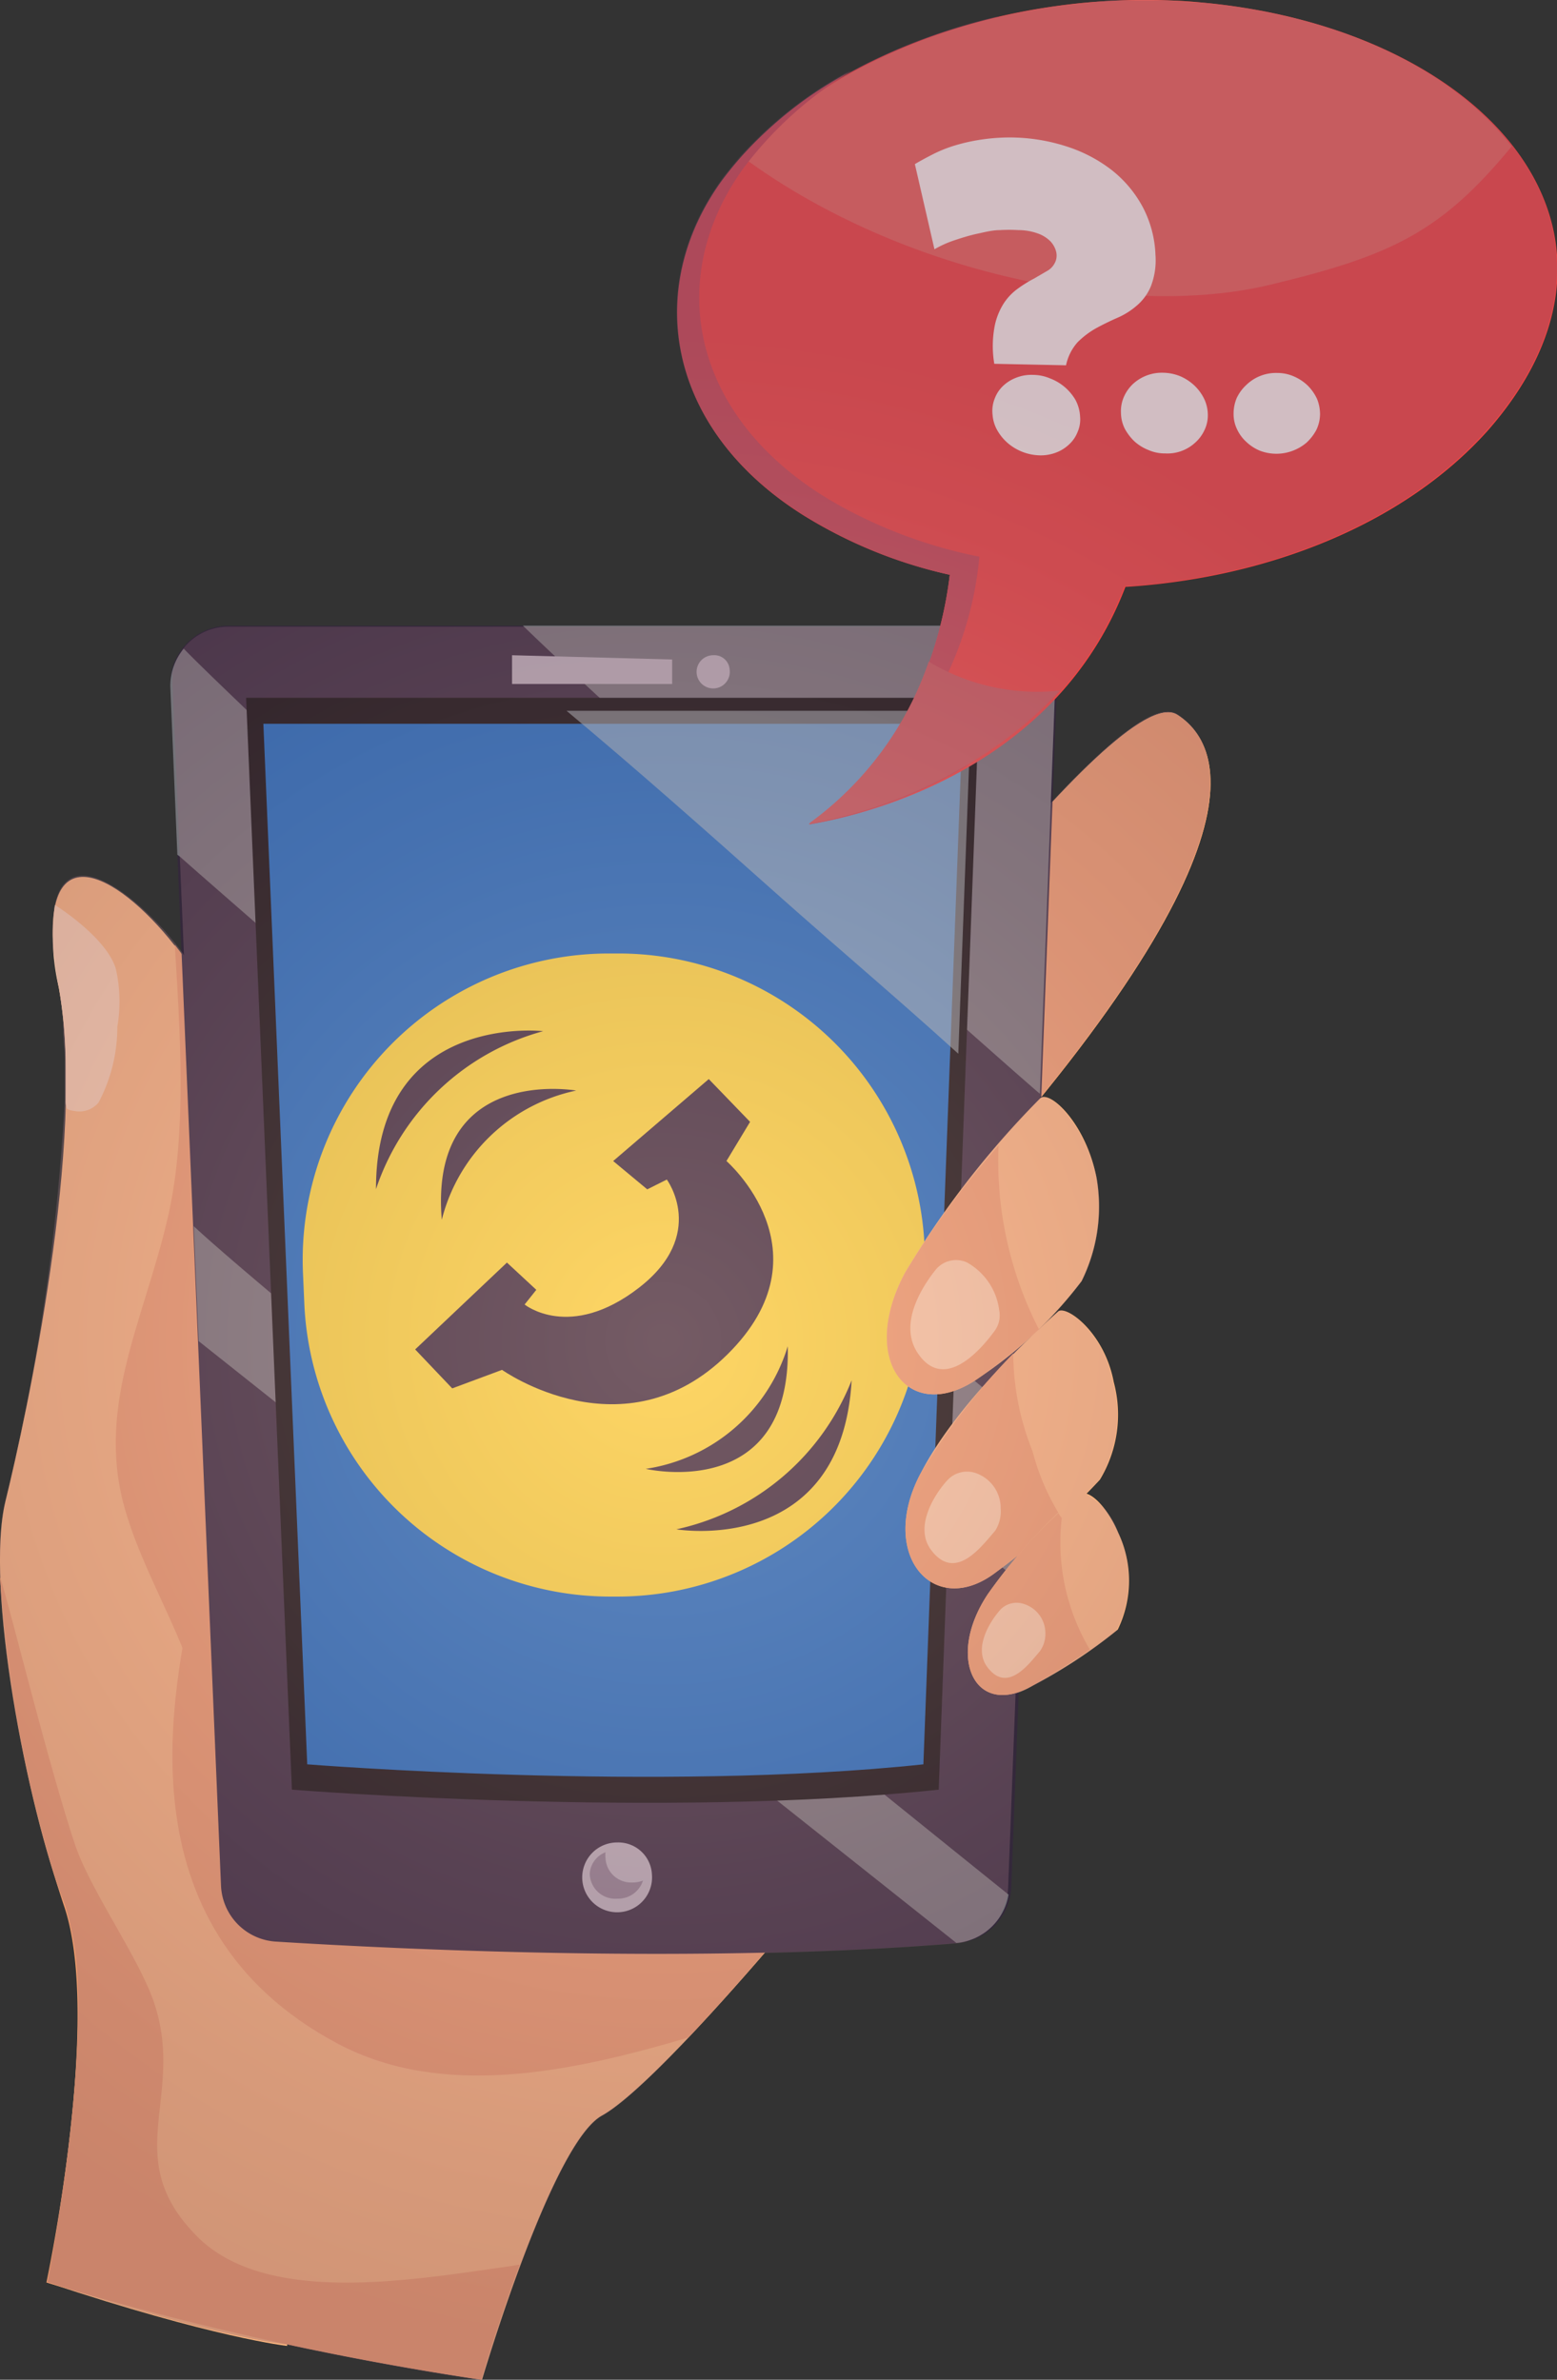 <svg xmlns="http://www.w3.org/2000/svg" xmlns:xlink="http://www.w3.org/1999/xlink" viewBox="0 0 73.13 111.79"><rect x="0" y="0" width="73.13" height="111.79" fill="#333333" stroke="none"/><defs><style>.cls-1{isolation:isolate;}.cls-2{fill:#ffb87f;}.cls-3{fill:#f39f6d;}.cls-4{fill:#34283b;}.cls-5{fill:#8a8c8e;opacity:0.75;}.cls-11,.cls-15,.cls-5{mix-blend-mode:screen;}.cls-6{fill:#0b0b0b;}.cls-7{fill:#176dc4;}.cls-8{fill:#ffdd3d;}.cls-9{fill:#b9b1bb;}.cls-10{fill:#8d7f90;}.cls-11{fill:#b3c7c9;}.cls-11,.cls-15{opacity:0.55;}.cls-12{fill:#ffd3b0;}.cls-13{fill:#ffcea7;}.cls-14{fill:#f14543;}.cls-15{fill:#ea7e72;}.cls-16{fill:#c94854;}.cls-16,.cls-17{mix-blend-mode:multiply;}.cls-17{fill:#cf595c;}.cls-18{fill:#fdf3ed;}.cls-19{opacity:0.32;mix-blend-mode:overlay;fill:url(#radial-gradient);}</style><radialGradient id="radial-gradient" cx="31.15" cy="62.97" r="47.23" gradientUnits="userSpaceOnUse"><stop offset="0" stop-color="#ffc9bd"/><stop offset="0.15" stop-color="#e6b2ad"/><stop offset="0.55" stop-color="#a87b87"/><stop offset="0.85" stop-color="#82596f"/><stop offset="1" stop-color="#734c66"/></radialGradient></defs><title>icon_LCA</title><g class="cls-1"><g id="Layer_2" data-name="Layer 2"><g id="Layer_1-2" data-name="Layer 1"><path class="cls-2" d="M38.36,51.58s14.11-19.82,16.94-18S59,41.73,40.77,60.62C40.77,60.62,37.7,53.76,38.36,51.58Z"/><path class="cls-3" d="M38.36,51.58s14.11-19.82,16.94-18S59,41.73,40.77,60.62C40.77,60.62,37.7,53.76,38.36,51.58Z"/><path class="cls-2" d="M2.22,107.22s2.61-13,.82-17.71-3.76-15-2.78-19,3.81-17,2.51-24.06,2-6,4.9-2.68,5,8.72,3.24,16.9c-2.29,10.49,2.88,12,4.17,13.8s8,11.25,2.83,18.46-4.42,17.27-4.42,17.27S10.06,109.83,2.22,107.22Z"/><path class="cls-3" d="M8.21,44.38c.23,3.88.6,8.78-.32,12.78-1.15,5-3.53,9.11-1.9,14.13C7,74.52,9.11,77.57,9.62,81c.47,3.09.25,6.74,1.41,9.64,1.49,3.74,4.78,2.64,7.65,1,3.58-7-2.38-15.44-3.6-17.17s-6.46-3.31-4.17-13.8C12.59,53,10.85,47.74,8.21,44.38Z"/><path class="cls-2" d="M22.64,111.79a146.37,146.37,0,0,1-20.42-4.57S18.06,55.93,22,48.26s21.94-1.68,23.71,3.81-1.1,29-4.89,33.76S30.64,98.07,28.27,99.38,22.64,111.79,22.64,111.79Z"/><path class="cls-3" d="M17,72.55c-1.37,1.94-7.46-.21-7.9,2.07C8.22,79.18,5.44,90.46,15.86,96c4.89,2.59,10.85,1.38,16.48-.29,2.77-2.93,6.11-6.93,8.46-9.86,3.79-4.74,6.66-28.26,4.89-33.76S25.9,40.58,22,48.26c-1.35,2.65-4.12,10.49-7.17,19.63C16.86,68.3,18.53,70.39,17,72.55Z"/><path class="cls-3" d="M24,106.45c-4.53.63-11.4,1.89-14.7-1.35C5.52,101.34,8.78,98.52,7.21,94c-.74-2.12-3-5.26-3.7-7.39C2.22,82.72.41,75.27,0,74.08A62,62,0,0,0,3,89.51c1.83,5.3-.82,17.71-.82,17.71a146.37,146.37,0,0,0,20.42,4.57s.76-2.59,1.81-5.41Z"/><path class="cls-4" d="M8,32.27l2.38,56.3A2.75,2.75,0,0,0,13,91.21c5.62.35,19.89,1.06,32,.06a2.75,2.75,0,0,0,2.5-2.65l2.14-56.36a2.75,2.75,0,0,0-2.73-2.87H10.76A2.74,2.74,0,0,0,8,32.27Z"/><path class="cls-5" d="M48.84,51.38l.72-19.12a2.75,2.75,0,0,0-2.73-2.87H24.56C29.58,34.26,45.87,48.83,48.84,51.38Z"/><path class="cls-5" d="M8.45,40.24C11.15,42.66,47.23,73.93,48,74.38l.29-7.49-.16-.12c-6-4.46-37.33-34-39.5-36.3A2.76,2.76,0,0,0,8,32.27l.33,7.88Z"/><path class="cls-5" d="M9.1,57.6,9.33,63,44.92,91.27A2.73,2.73,0,0,0,47.37,89C47.06,88.75,13.8,62,9.1,57.6Z"/><path class="cls-6" d="M11.56,32.78l2.15,51.29h0s17.39,1.39,30.38,0L46,32.78H11.56Z"/><path class="cls-7" d="M12.37,34l2.06,48.88h0s16.56,1.32,28.94,0L45.21,34H12.37Z"/><path class="cls-8" d="M43.37,61.1l.06-1.38A14.4,14.4,0,0,0,29,44.79h-.39a14.39,14.39,0,0,0-14.38,15l.06,1.37A14.39,14.39,0,0,0,28.71,75H29A14.39,14.39,0,0,0,43.37,61.1Z"/><path class="cls-9" d="M30.62,88.05A1.64,1.64,0,1,1,29,86.55,1.58,1.58,0,0,1,30.62,88.05Z"/><path class="cls-10" d="M29.68,88.43a1.2,1.2,0,0,1-1.24-1.14,1.26,1.26,0,0,1,0-.28,1.16,1.16,0,0,0-.74,1A1.2,1.2,0,0,0,29,89.19a1.22,1.22,0,0,0,1.2-.85A1.35,1.35,0,0,1,29.68,88.43Z"/><polygon class="cls-9" points="24.05 30.78 24.05 32.13 31.57 32.13 31.57 30.98 24.05 30.78"/><path class="cls-9" d="M34.27,31.45a.78.78,0,1,1-.77-.67A.72.72,0,0,1,34.27,31.45Z"/><path class="cls-11" d="M36.36,41.88c2.8,2.5,5.77,5,8.65,7.62l.6-16.11h-19C29.88,36.12,33.06,38.94,36.36,41.88Z"/><path class="cls-12" d="M3.12,52c0,.12.16.16.39.19a1.17,1.17,0,0,0,1.12-.4,7.57,7.57,0,0,0,.88-3.56,6.92,6.92,0,0,0-.07-2.72c-.36-1.23-2.11-2.52-2.86-3a10.52,10.52,0,0,0,.19,3.91,22.33,22.33,0,0,1,.31,3.36c0,.65,0,1.3,0,1.94A.83.83,0,0,0,3.12,52Z"/><path class="cls-2" d="M48.84,51.61a42.76,42.76,0,0,0-6.34,8.18C40.28,64,42.78,67,46,64.71a19.88,19.88,0,0,0,4.8-4.53,7.89,7.89,0,0,0,.7-4.86C51,52.74,49.26,51.15,48.84,51.61Z"/><path class="cls-3" d="M46.9,53.81a40.69,40.69,0,0,0-4.4,6C40.28,64,42.78,67,46,64.71a30.9,30.9,0,0,0,2.8-2.26A17.33,17.33,0,0,1,46.9,53.81Z"/><path class="cls-13" d="M45.41,59.3a1.24,1.24,0,0,0-1.49.38c-.69.88-1.69,2.54-.83,3.86,1.22,1.86,2.93-.07,3.61-1a1.23,1.23,0,0,0,.23-1A3,3,0,0,0,45.41,59.3Z"/><path class="cls-2" d="M49.7,61.61c-1.56,1.4-4.87,4.51-6.47,7.62-2,3.81.62,6.81,3.49,4.67a34.65,34.65,0,0,0,4.94-4.39,5.91,5.91,0,0,0,.65-4.59C51.87,62.57,50.06,61.29,49.7,61.61Z"/><path class="cls-3" d="M48.5,68.18a12.48,12.48,0,0,1-.91-4.6,30.82,30.82,0,0,0-4.36,5.65c-2,3.81.62,6.81,3.49,4.67a40.25,40.25,0,0,0,3.14-2.6A10.76,10.76,0,0,1,48.5,68.18Z"/><path class="cls-13" d="M45.89,69.22a1.26,1.26,0,0,0-1.39.31c-.65.71-1.57,2.23-.76,3.29,1.14,1.51,2.36-.18,3-.91A1.69,1.69,0,0,0,47,70.85,1.74,1.74,0,0,0,45.89,69.22Z"/><path class="cls-2" d="M50.58,70.25a27,27,0,0,0-4.18,4.63c-2,3-.59,5.87,2.1,4.3a23.79,23.79,0,0,0,4-2.63A5.25,5.25,0,0,0,52.52,72C52,70.77,51.07,69.8,50.58,70.25Z"/><path class="cls-3" d="M49.87,71.31a1.88,1.88,0,0,1-.16-.23,23.81,23.81,0,0,0-3.31,3.8c-2,3-.59,5.87,2.1,4.3.94-.55,1.86-1.1,2.69-1.69A9.85,9.85,0,0,1,49.87,71.31Z"/><path class="cls-13" d="M48.1,75.35A1.06,1.06,0,0,0,47,75.6c-.53.59-1.29,1.84-.62,2.72.94,1.24,1.94-.15,2.46-.75a1.4,1.4,0,0,0,.26-.88A1.44,1.44,0,0,0,48.1,75.35Z"/><path class="cls-4" d="M33.29,50.69,28.8,54.54l1.6,1.33.92-.46S33.24,58,30,60.5s-5.36.78-5.36.78l.55-.69-1.38-1.28-4.31,4.08,1.74,1.83,2.34-.87s5.73,4.08,10.59-.73-.05-9.08-.05-9.08l1.11-1.84Z"/><path class="cls-4" d="M20.75,57.3a8.26,8.26,0,0,1,6.31-6.07S20.14,50,20.75,57.3Z"/><path class="cls-4" d="M17.66,55.86a11.45,11.45,0,0,1,7.85-7.42S17.65,47.53,17.66,55.86Z"/><path class="cls-4" d="M37,63.24A8.25,8.25,0,0,1,30.33,69S37.17,70.61,37,63.24Z"/><path class="cls-4" d="M40,64.84a11.46,11.46,0,0,1-8.23,7S39.53,73.16,40,64.84Z"/><path class="cls-14" d="M52.86,27.57c6.56-.41,13-2.87,17-7.32,8.27-9.39-.07-18.9-13.4-20.13-9.54-.87-18.7,3-22.54,8.37-3.7,5.14-2.55,11.71,3.84,15.72A22,22,0,0,0,44.61,27c-.34,2.9-1.72,8.29-6.62,11.73C38,38.68,49.1,37.39,52.86,27.57Z"/><path class="cls-15" d="M59.64,13.38C65.41,12,67.7,10.88,71,6.88,68.26,3.31,63,.72,56.44.12,47.59-.69,39.13,2.64,34.87,7.37,42.35,12.89,52.91,15,59.64,13.38Z"/><path class="cls-16" d="M45.62,35.83a21.41,21.41,0,0,1-6.23,2.07A16.5,16.5,0,0,0,46,26.15a22.48,22.48,0,0,1-7-2.65c-6.56-3.91-7.81-10.44-4.08-15.6A17.79,17.79,0,0,1,40,3.33a18.19,18.19,0,0,0-6.1,5.16c-3.7,5.14-2.55,11.71,3.84,15.72A22,22,0,0,0,44.61,27c-.34,2.9-1.72,8.29-6.62,11.73A21.27,21.27,0,0,0,45.62,35.83Z"/><path class="cls-17" d="M49.78,32.44a9.89,9.89,0,0,1-6.16-1.36A15.6,15.6,0,0,1,38,38.68h0l.1,0h0a21.8,21.8,0,0,0,7.45-2.83h0A19,19,0,0,0,49.78,32.44Z"/><path class="cls-18" d="M50.07,17.16l-3.37-.07a5,5,0,0,1,0-1.67,3.13,3.13,0,0,1,.42-1.13,2.59,2.59,0,0,1,.67-.72,6,6,0,0,1,.77-.48l.67-.39a.89.89,0,0,0,.37-.49.78.78,0,0,0,0-.41,1.13,1.13,0,0,0-.25-.45,1.56,1.56,0,0,0-.57-.37,2.68,2.68,0,0,0-.94-.17,7.17,7.17,0,0,0-.88,0c-.34,0-.69.09-1.06.17s-.72.19-1.08.31a5,5,0,0,0-.93.42l-.92-4c.25-.15.53-.3.84-.46a6.38,6.38,0,0,1,1.05-.42,8.68,8.68,0,0,1,1.28-.28,9,9,0,0,1,1.51-.09,8.7,8.7,0,0,1,2.51.44A6.85,6.85,0,0,1,52.23,8a5.54,5.54,0,0,1,1.44,1.72,5.22,5.22,0,0,1,.6,2.25,3.37,3.37,0,0,1-.22,1.49,2.39,2.39,0,0,1-.65.89,3.5,3.5,0,0,1-.92.58c-.34.15-.67.31-1,.49a4,4,0,0,0-.87.66A2.36,2.36,0,0,0,50.07,17.16Zm.66,2.41a1.46,1.46,0,0,1-.12.73,1.55,1.55,0,0,1-.4.58,1.8,1.8,0,0,1-.61.38,2,2,0,0,1-.77.13,2.4,2.4,0,0,1-1.49-.57,2.3,2.3,0,0,1-.49-.59,1.73,1.73,0,0,1-.23-.74,1.55,1.55,0,0,1,.09-.74,1.58,1.58,0,0,1,.38-.6,1.84,1.84,0,0,1,.62-.4,1.93,1.93,0,0,1,.8-.14,2.08,2.08,0,0,1,.82.17,2.34,2.34,0,0,1,1.18,1A1.85,1.85,0,0,1,50.73,19.57Z"/><path class="cls-18" d="M56.73,19.48a1.6,1.6,0,0,1-.16.73,1.79,1.79,0,0,1-.43.58,1.92,1.92,0,0,1-1.41.51,1.92,1.92,0,0,1-.79-.16,2.15,2.15,0,0,1-.65-.4,2.4,2.4,0,0,1-.46-.6,1.72,1.72,0,0,1-.18-.74,1.68,1.68,0,0,1,.13-.74,1.85,1.85,0,0,1,.42-.61,2,2,0,0,1,1.45-.54,2.21,2.21,0,0,1,.8.17,2.31,2.31,0,0,1,.66.44,2.2,2.2,0,0,1,.45.62A1.78,1.78,0,0,1,56.73,19.48Z"/><path class="cls-18" d="M62,19.48a1.75,1.75,0,0,1-.18.73,2.32,2.32,0,0,1-.45.58,2.17,2.17,0,0,1-.64.38,2.17,2.17,0,0,1-1.56,0,2.08,2.08,0,0,1-.63-.41,1.86,1.86,0,0,1-.44-.6,1.63,1.63,0,0,1-.16-.73,1.88,1.88,0,0,1,.15-.74,2,2,0,0,1,.44-.6A2,2,0,0,1,60,17.52a1.93,1.93,0,0,1,.79.17,2.18,2.18,0,0,1,.64.43,2.22,2.22,0,0,1,.43.62A1.92,1.92,0,0,1,62,19.48Z"/><path class="cls-19" d="M61.09.93,61,.9,60,.67,59.64.6l-.8-.16-.65-.1L57.66.26,56.44.12c-.58,0-1.15-.08-1.72-.1H53l-.83,0L51.38.1l-1,.1-.62.07q-.57.07-1.14.18l-.4.07c-.44.08-.87.17-1.3.27l-.15,0a27.52,27.52,0,0,0-7.33,2.86c.18-.11.35-.24.54-.36a19.18,19.18,0,0,0-5.27,4.12.39.39,0,0,1-.08.1c-.26.31-.52.62-.75.94-3.7,5.14-2.55,11.71,3.84,15.72A22,22,0,0,0,44.61,27a17.84,17.84,0,0,1-.46,2.44H10.76A2.68,2.68,0,0,0,8.6,30.48h0l-.07.11-.12.19a2.1,2.1,0,0,0-.13.26,1.67,1.67,0,0,0-.08.2c0,.11-.06.22-.09.33s0,.11,0,.17a2.45,2.45,0,0,0,0,.54l.53,12.59a5.92,5.92,0,0,0-.35-.48h0c-.18-.23-.36-.44-.54-.65C5.47,41.24,3.1,40,2.58,42.5h0a6.53,6.53,0,0,0-.1,1.56v0c0,.28,0,.59.08.92a.66.66,0,0,1,0,.14c.05.38.11.8.2,1.25h0c.09.52.16,1.05.21,1.58l0,.43c0,.44.06.88.07,1.32v.1c0,.62,0,1.25,0,1.87v0A101.38,101.38,0,0,1,.26,70.47c-1,4.08,1,14.37,2.78,19A13.84,13.84,0,0,1,3.64,93c.28,5.74-1.42,14.2-1.42,14.2,7.84,2.61,11.27,2.94,11.27,2.94v0c5.42,1.17,9.15,1.67,9.15,1.67s.76-2.59,1.81-5.41h0c1.13-3,2.6-6.33,3.82-7,1.5-.83,4.6-4.14,7.63-7.66,3-.07,6.09-.21,9-.45a1.86,1.86,0,0,0,.48-.09,1.15,1.15,0,0,0,.17-.06l.27-.1.2-.11.19-.12a1.84,1.84,0,0,0,.22-.17l.12-.11a2.19,2.19,0,0,0,.21-.23l.08-.1a3,3,0,0,0,.19-.3.25.25,0,0,0,0-.07,2.32,2.32,0,0,0,.16-.36s0,0,0,0a2.58,2.58,0,0,0,.16-.79l.35-9.12a3.46,3.46,0,0,0,.73-.32,23.79,23.79,0,0,0,4-2.63A5.25,5.25,0,0,0,52.52,72,3.35,3.35,0,0,0,51,70.17c.21-.22.43-.44.63-.66a5.91,5.91,0,0,0,.65-4.59c-.44-2.35-2.25-3.63-2.61-3.31l-.42.38a23.26,23.26,0,0,0,1.56-1.81,7.89,7.89,0,0,0,.7-4.86c-.57-2.58-2.28-4.17-2.7-3.71v0h0c9.79-12,8.8-16.59,6.47-18.07-1-.62-3.31,1.36-5.95,4.2L49.49,34l0-1.16a15.88,15.88,0,0,0,3.32-5.29c6.56-.41,13-2.87,17-7.32C77.1,12,71.56,3.68,61.09.93Z"/></g></g></g></svg>